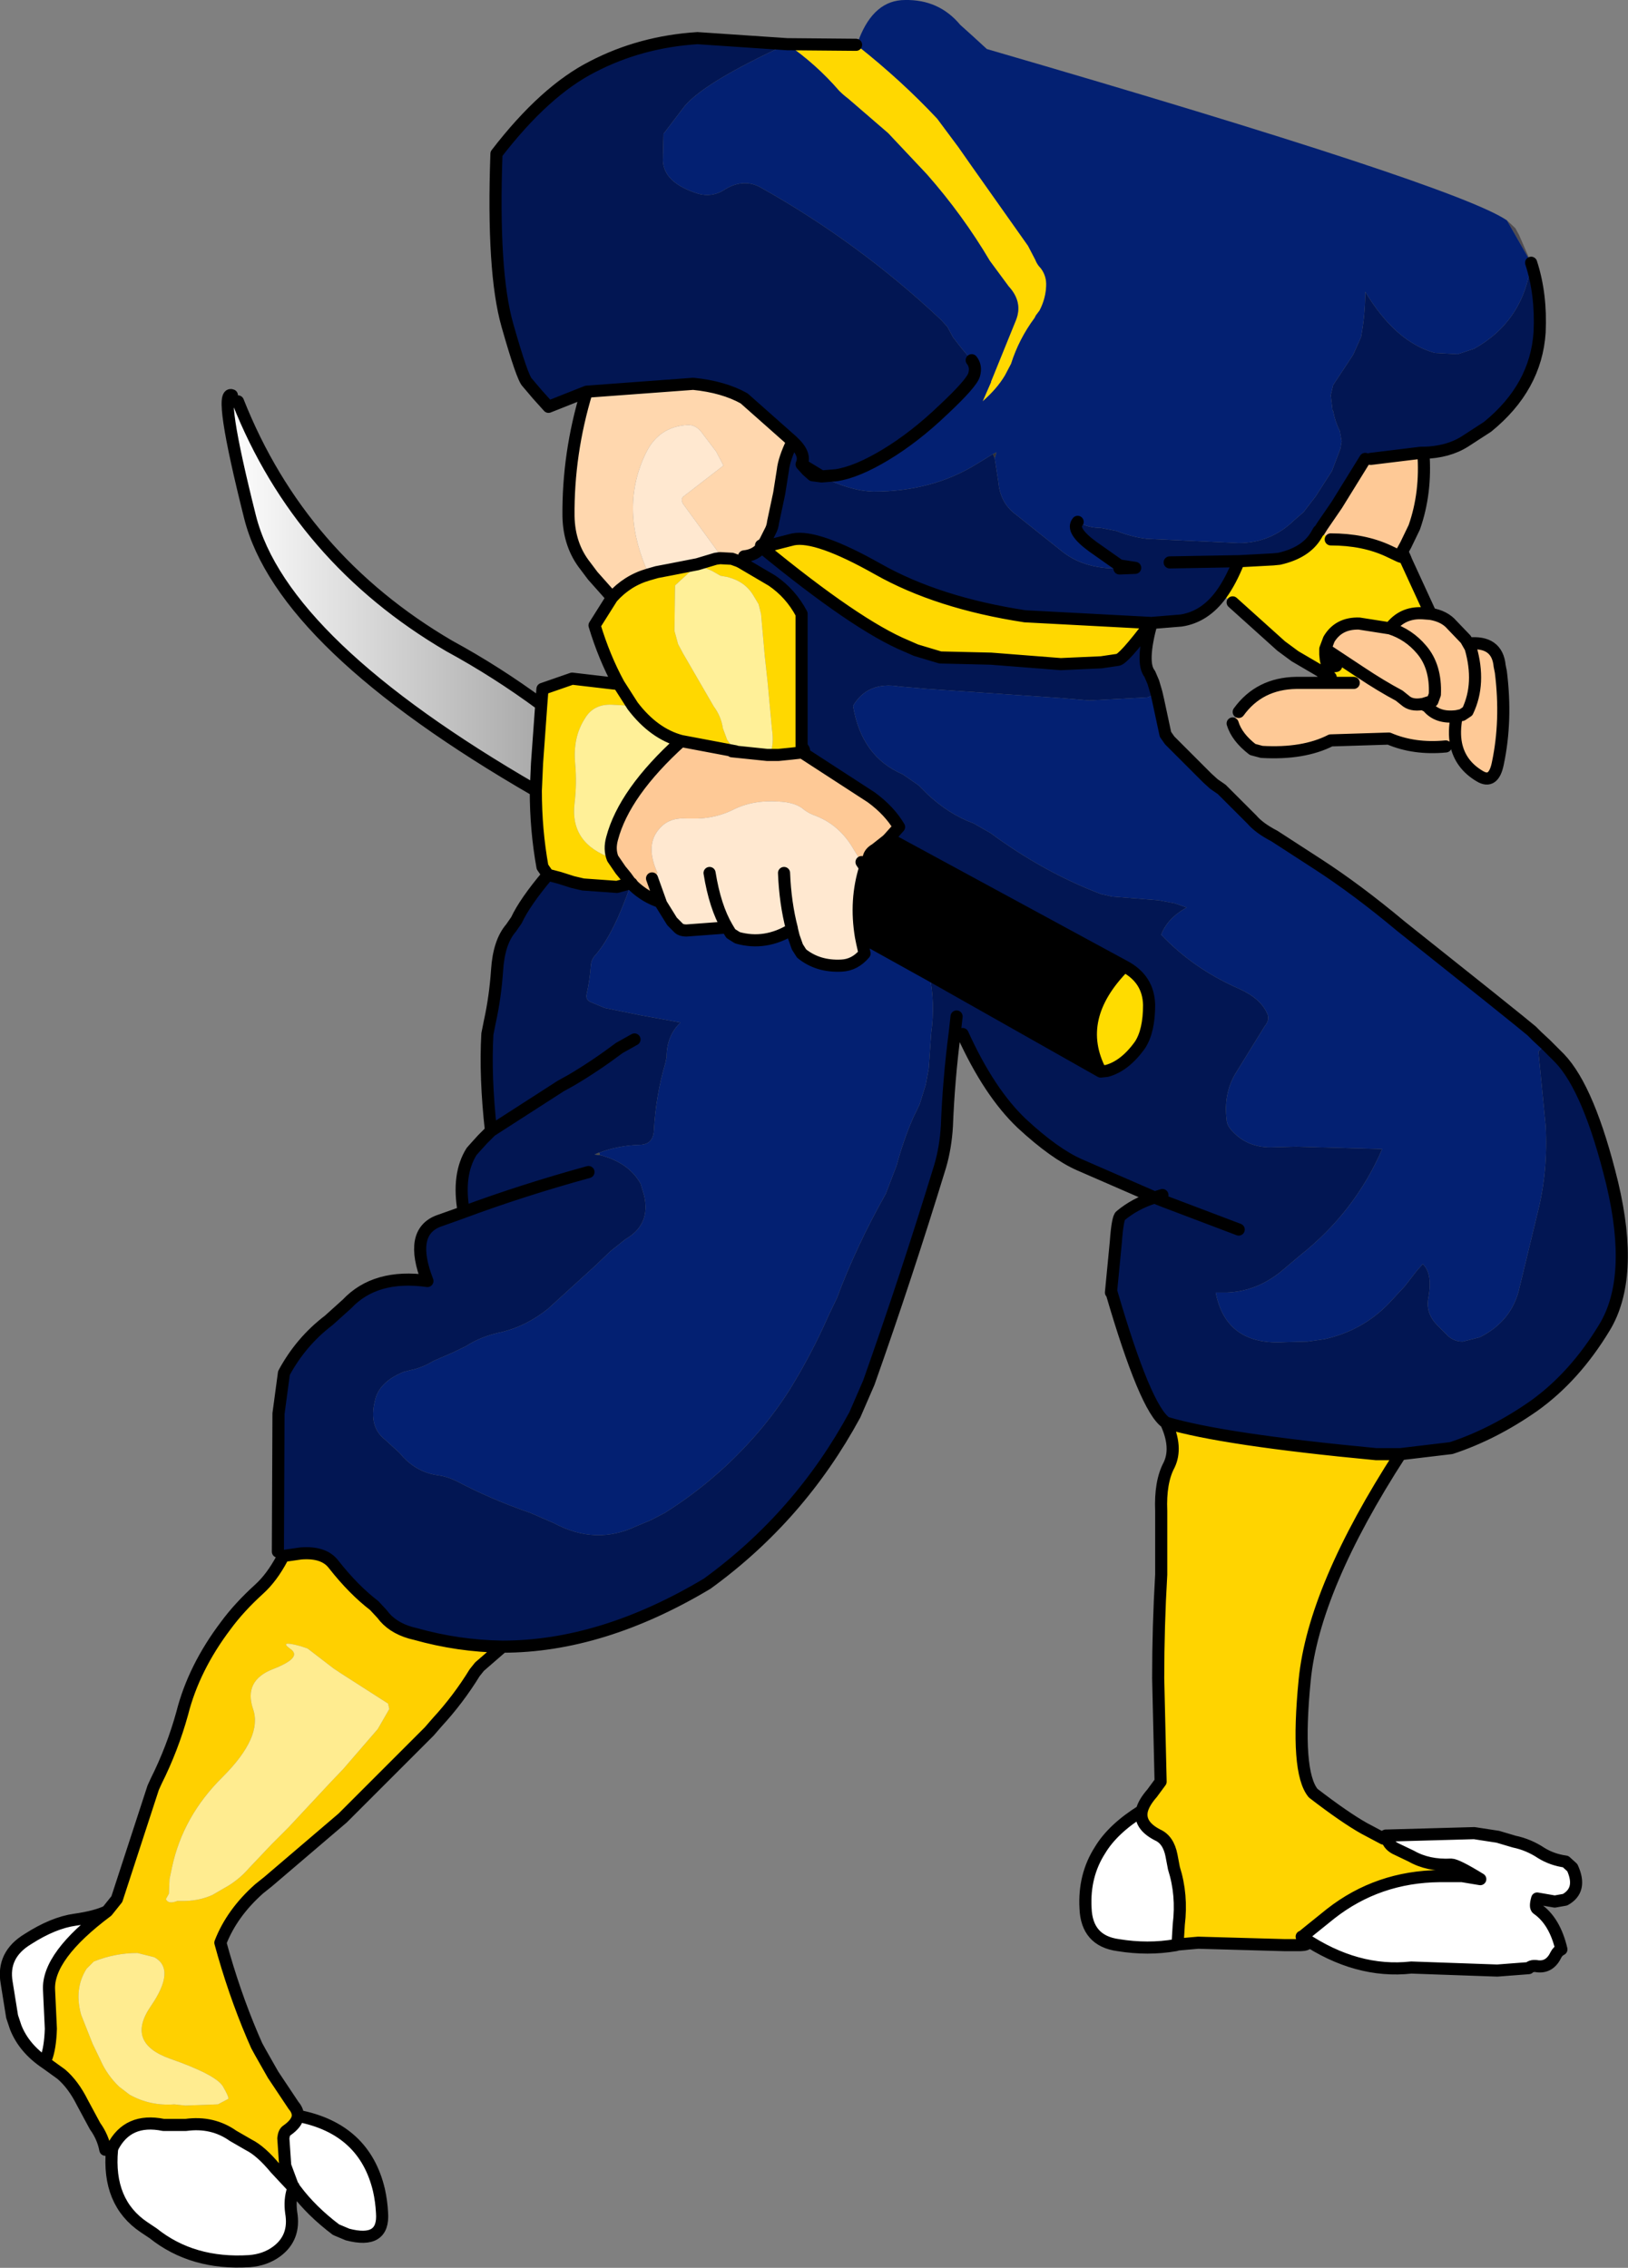 <?xml version="1.0" encoding="UTF-8" standalone="no"?>
<svg xmlns:xlink="http://www.w3.org/1999/xlink" height="187.3px" width="134.45px" xmlns="http://www.w3.org/2000/svg">
  <rect width="100%" height="100%" fill="#808080" stroke="none"/>
  <g transform="matrix(1.0, 0.0, 0.0, 1.0, 67.25, 78.85)">
    <path d="M14.75 -41.35 L15.05 -41.5 15.05 -41.55 15.05 -41.5 14.9 -41.0 14.75 -41.35 M-15.15 -5.8 L-15.2 -5.9 -15.15 -5.9 -15.1 -5.9 -15.15 -5.8 M0.6 -39.5 L-0.15 -39.6 -0.6 -40.0 -1.05 -40.5 0.6 -39.5" fill="#333333" fill-rule="evenodd" stroke="none"/>
    <path d="M59.2 -57.15 L57.2 -60.65 57.9 -60.0 58.2 -59.45 59.2 -57.15" fill="#504c50" fill-rule="evenodd" stroke="none"/>
    <path d="M18.3 -52.8 L18.2 -52.6 18.3 -52.8 M25.2 -31.9 L25.2 -32.15 26.5 -31.95 25.25 -31.9 25.2 -31.9 M-17.7 16.55 L-17.8 16.55 -18.15 16.5 -17.8 16.35 -17.75 16.35 -17.7 16.55 M3.85 -1.5 L4.1 -1.35 3.95 -1.0 3.85 -1.5 M-14.95 -5.7 L-15.15 -5.8 -15.1 -5.9 -14.95 -5.7" fill="#484848" fill-rule="evenodd" stroke="none"/>
    <path d="M3.45 -75.15 L3.6 -75.05 Q7.2 -72.2 10.15 -69.05 L11.9 -66.7 12.95 -65.2 17.65 -58.55 18.25 -57.4 Q18.4 -57.0 18.7 -56.7 19.2 -56.05 19.15 -55.2 19.1 -54.15 18.6 -53.2 L18.3 -52.8 18.2 -52.6 Q16.9 -50.85 16.25 -48.8 L15.75 -47.85 Q15.1 -46.75 13.9 -45.7 L14.6 -47.3 14.6 -47.35 16.65 -52.4 Q17.25 -53.9 16.05 -55.2 L14.5 -57.3 Q12.25 -61.1 9.3 -64.45 L6.1 -67.85 2.8 -70.7 Q2.4 -71.0 2.05 -71.35 0.15 -73.55 -2.25 -75.2 L3.45 -75.15 M-22.0 -6.6 L-22.45 -7.25 Q-23.0 -10.3 -23.0 -13.55 L-22.9 -15.8 -22.55 -20.65 -22.45 -21.95 -20.0 -22.8 -16.15 -22.35 Q-17.35 -24.55 -18.15 -27.2 L-16.7 -29.5 Q-15.45 -30.9 -13.7 -31.4 L-13.0 -31.6 -11.95 -31.8 -9.65 -32.25 -8.15 -32.7 -7.8 -32.75 -7.75 -32.75 -6.8 -32.7 -6.25 -32.5 -6.05 -32.4 -3.5 -30.9 Q-1.95 -29.85 -1.05 -28.15 L-1.05 -27.2 -1.05 -17.7 -1.05 -17.2 -1.05 -16.7 -1.95 -16.6 -2.95 -16.5 -3.7 -16.5 Q-3.3 -17.3 -3.5 -18.65 L-3.85 -22.45 -4.1 -24.75 -4.4 -28.15 -4.6 -28.95 -5.05 -29.7 Q-5.75 -30.85 -7.2 -31.2 L-7.75 -31.3 -8.45 -31.7 -9.65 -32.2 -11.5 -30.5 -11.55 -26.75 -11.25 -25.65 -10.85 -24.9 -8.3 -20.5 Q-7.7 -19.7 -7.55 -18.7 L-7.2 -17.75 -6.5 -16.8 -11.0 -17.65 Q-13.25 -18.25 -15.0 -20.55 L-16.75 -20.65 Q-18.25 -20.7 -18.95 -19.5 -19.95 -17.95 -19.75 -15.8 -19.6 -14.15 -19.8 -12.5 -20.2 -9.15 -16.65 -7.95 L-16.0 -7.0 -15.55 -6.45 -15.15 -5.9 -15.2 -5.9 -16.3 -5.6 -19.1 -5.8 -19.95 -6.0 -21.05 -6.35 -22.0 -6.6 M27.8 -27.4 Q25.5 -24.35 25.05 -24.35 L23.7 -24.15 20.35 -24.0 14.6 -24.45 10.4 -24.55 8.4 -25.15 7.6 -25.5 Q3.5 -27.2 -4.35 -33.65 L-4.3 -33.65 -1.75 -34.3 Q0.2 -34.7 5.25 -31.85 10.2 -29.05 17.4 -27.95 L27.8 -27.4 M-4.3 -33.65 L-4.35 -33.65 -4.3 -33.65 M-4.15 -34.0 L-4.25 -33.75 -4.3 -33.75 -4.15 -34.0 M-16.15 -22.35 L-15.0 -20.55 -16.15 -22.35" fill="#ffd800" fill-rule="evenodd" stroke="none"/>
    <path d="M48.8 -32.75 L48.9 -32.5 50.9 -28.15 50.25 -28.2 Q48.55 -28.3 47.55 -26.95 L45.0 -27.35 Q43.3 -27.4 42.5 -26.05 L42.2 -25.25 45.15 -23.3 44.55 -22.45 42.65 -22.45 42.65 -22.9 42.15 -23.15 41.75 -23.45 39.7 -24.65 38.55 -25.5 34.55 -29.1 33.6 -29.75 Q34.4 -30.85 35.05 -32.5 L35.1 -32.5 37.9 -32.65 38.4 -32.7 Q40.6 -33.2 41.45 -34.65 L41.65 -35.0 41.7 -35.0 42.65 -34.3 Q45.35 -34.3 47.4 -33.35 L48.35 -32.9 48.8 -32.75 M25.6 0.95 Q27.6 2.0 27.65 4.15 27.65 6.3 26.9 7.45 25.65 9.2 24.15 9.6 L23.65 9.65 Q21.35 5.25 25.6 0.95 M43.1 -23.85 L42.5 -23.75 Q42.25 -24.0 42.2 -24.8 L42.2 -25.25 42.2 -24.8 Q42.25 -24.0 42.5 -23.75 L43.1 -23.85" fill="#ffdc00" fill-rule="evenodd" stroke="none"/>
    <path d="M50.3 -41.45 Q50.55 -38.15 49.55 -35.3 L48.85 -33.85 48.55 -33.3 48.35 -32.9 47.4 -33.35 Q45.35 -34.3 42.65 -34.3 L41.7 -35.0 41.95 -35.4 43.15 -37.15 45.5 -40.95 45.95 -40.95 50.05 -41.45 50.25 -41.45 50.3 -41.45 M50.9 -28.15 Q52.05 -27.95 52.65 -27.25 L53.8 -26.05 54.0 -25.7 Q56.4 -25.95 56.6 -23.85 L56.7 -23.35 Q57.2 -19.35 56.45 -15.8 56.1 -14.05 54.95 -14.75 53.35 -15.7 53.0 -17.4 L52.15 -17.2 Q49.55 -16.95 47.45 -17.85 L42.65 -17.7 Q40.4 -16.55 36.95 -16.75 L36.2 -16.95 Q34.9 -17.95 34.55 -19.1 L35.05 -20.05 Q36.75 -22.4 39.8 -22.45 L42.65 -22.45 44.55 -22.45 45.15 -23.3 42.2 -25.25 42.5 -26.05 Q43.3 -27.4 45.0 -27.35 L47.55 -26.95 Q49.1 -26.45 50.15 -25.2 51.35 -23.8 51.25 -21.5 L51.05 -20.95 50.25 -20.7 50.2 -20.7 Q49.3 -20.55 48.8 -21.0 L48.3 -21.4 Q46.8 -22.2 45.15 -23.3 46.8 -22.2 48.3 -21.4 L48.8 -21.0 Q49.3 -20.55 50.2 -20.7 L50.25 -20.7 51.05 -20.95 51.25 -21.5 Q51.35 -23.8 50.15 -25.2 49.1 -26.45 47.55 -26.95 48.55 -28.3 50.25 -28.2 L50.9 -28.15 M-1.0 -16.7 L4.7 -13.0 Q6.2 -11.9 7.0 -10.55 L6.15 -9.6 6.0 -9.45 5.05 -8.7 Q4.6 -8.45 4.5 -8.05 L3.9 -7.65 3.25 -8.7 Q2.05 -10.8 -0.1 -11.55 -0.6 -11.75 -1.0 -12.1 -1.7 -12.6 -2.95 -12.65 -5.1 -12.8 -6.75 -11.95 -8.1 -11.3 -9.6 -11.25 L-10.55 -11.25 Q-12.0 -11.35 -12.8 -10.4 -14.0 -9.05 -12.95 -6.75 L-13.4 -6.3 -12.7 -4.35 Q-13.95 -4.75 -14.95 -5.7 L-15.1 -5.9 -15.15 -5.9 -15.55 -6.45 -16.0 -7.0 -16.65 -7.95 Q-16.95 -8.7 -16.7 -9.6 -15.7 -13.4 -11.0 -17.65 L-6.5 -16.8 -6.8 -16.8 -3.9 -16.5 -3.7 -16.5 -2.95 -16.5 -1.95 -16.6 -1.05 -16.7 -1.0 -16.7 M50.25 -20.7 L50.65 -20.5 Q51.45 -19.5 53.05 -19.7 L53.5 -19.8 53.95 -20.1 Q55.05 -22.4 54.2 -25.35 L54.0 -25.7 54.2 -25.35 Q55.05 -22.4 53.95 -20.1 L53.5 -19.8 53.05 -19.7 Q52.8 -18.4 53.0 -17.4 52.8 -18.4 53.05 -19.7 51.45 -19.5 50.65 -20.5 L50.25 -20.7" fill="#fec996" fill-rule="evenodd" stroke="none"/>
    <path d="M48.4 41.25 Q41.25 52.3 40.5 59.9 39.75 67.5 41.2 69.25 43.8 71.25 45.4 72.15 L47.0 73.0 47.15 72.8 47.1 72.8 47.2 72.75 47.2 72.8 47.3 73.0 Q47.45 73.6 48.15 73.9 L49.3 74.45 Q50.7 75.25 52.6 75.15 53.05 75.15 55.0 76.35 L53.5 76.1 52.6 76.1 51.65 76.1 Q46.55 76.15 42.65 79.2 L40.85 80.65 40.3 81.1 40.25 81.1 40.3 81.15 40.35 81.15 40.4 81.2 Q41.3 81.85 39.8 81.8 L38.85 81.8 31.7 81.6 30.0 81.75 30.1 80.1 Q30.4 77.65 29.7 75.45 L29.5 74.4 Q29.25 73.1 28.35 72.7 26.8 71.9 27.05 70.7 27.2 70.05 27.9 69.25 L28.6 68.3 28.4 59.75 Q28.4 55.45 28.65 51.2 L28.65 45.95 Q28.55 43.55 29.3 42.15 30.0 40.7 29.05 38.65 33.7 40.05 46.4 41.25 L48.4 41.25" fill="#ffd400" fill-rule="evenodd" stroke="none"/>
    <path d="M47.2 72.75 L47.3 72.75 54.5 72.55 56.45 72.85 57.8 73.25 Q59.0 73.5 60.05 74.2 60.95 74.75 62.05 74.9 L62.6 75.4 Q63.45 77.25 62.0 78.05 L61.15 78.2 59.7 77.95 Q59.5 78.65 59.7 78.8 61.15 79.8 61.7 82.15 61.4 82.3 61.25 82.6 60.75 83.65 59.75 83.55 59.25 83.45 59.0 83.7 L56.4 83.9 49.3 83.65 Q44.8 84.15 40.4 81.2 L40.35 81.15 40.3 81.1 40.85 80.65 42.65 79.2 Q46.55 76.15 51.65 76.1 L52.6 76.1 53.5 76.1 55.0 76.35 Q53.05 75.15 52.6 75.15 50.7 75.25 49.3 74.45 L48.15 73.9 Q47.45 73.6 47.3 73.0 L47.2 72.8 47.2 72.75 M30.0 81.75 L29.85 81.8 Q27.55 82.2 25.1 81.8 22.5 81.45 22.4 78.75 22.25 76.05 23.6 73.95 24.65 72.2 27.05 70.7 26.8 71.9 28.35 72.7 29.25 73.1 29.5 74.4 L29.7 75.45 Q30.4 77.65 30.1 80.1 L30.0 81.75 M-42.65 95.9 Q-37.15 96.95 -35.95 102.05 -35.75 102.95 -35.7 103.9 -35.5 106.5 -38.55 105.7 L-39.5 105.3 Q-41.55 103.75 -42.85 102.0 L-43.0 101.8 -43.0 101.75 -43.05 101.75 -43.7 100.0 -43.7 99.95 -43.85 97.75 Q-43.8 97.25 -43.55 97.1 -42.7 96.5 -42.65 95.9 M-43.05 101.85 L-43.05 101.95 Q-43.35 102.85 -43.2 103.9 -42.85 105.95 -44.4 107.1 -45.35 107.8 -46.65 107.9 -51.35 108.2 -54.6 105.6 L-55.35 105.1 Q-58.4 103.05 -58.0 98.7 L-57.95 98.5 Q-56.7 96.05 -53.75 96.65 L-51.9 96.65 Q-49.7 96.35 -48.0 97.55 L-46.7 98.3 Q-45.7 98.8 -44.5 100.25 L-43.1 101.75 -43.05 101.85 M-63.45 91.55 Q-65.25 90.35 -65.95 88.6 L-66.25 87.7 -66.7 84.9 Q-67.1 82.6 -64.95 81.3 -62.85 79.95 -61.05 79.7 -59.3 79.45 -58.4 79.0 -63.35 82.7 -63.2 85.5 L-63.05 88.7 Q-63.1 90.3 -63.45 91.2 L-63.45 91.55" fill="#ffffff" fill-rule="evenodd" stroke="none"/>
    <path d="M-16.7 -29.5 L-18.3 -31.3 -18.9 -32.1 Q-20.25 -33.8 -20.3 -36.2 -20.35 -41.4 -18.8 -46.5 L-10.0 -47.15 Q-7.5 -46.9 -5.8 -45.95 L-1.85 -42.45 -1.8 -42.4 Q-2.5 -40.95 -2.6 -40.0 L-2.9 -38.1 -3.4 -35.75 Q-3.45 -35.3 -3.65 -34.95 L-4.05 -34.15 -4.15 -34.0 -4.3 -33.75 -4.4 -33.8 -4.35 -33.65 Q-4.85 -33.0 -5.8 -32.9 L-6.05 -32.4 -6.25 -32.5 -6.8 -32.7 -7.75 -32.75 -7.9 -33.2 -9.1 -34.85 -10.85 -37.25 Q-11.05 -37.65 -10.8 -37.85 L-7.5 -40.4 -8.1 -41.55 -9.35 -43.2 Q-9.85 -43.8 -10.5 -43.75 -12.85 -43.6 -13.9 -41.45 -16.05 -37.05 -13.9 -31.95 L-13.7 -31.4 Q-15.45 -30.9 -16.7 -29.5" fill="#ffd7ae" fill-rule="evenodd" stroke="none"/>
    <path d="M4.2 -7.2 Q3.35 -4.5 3.85 -1.5 L3.95 -1.0 4.15 -0.1 Q3.35 0.85 2.25 0.9 0.3 1.0 -1.05 -0.1 L-1.4 -0.65 -1.7 -1.5 -1.85 -2.1 Q-4.05 -0.75 -6.35 -1.4 L-6.9 -1.75 -7.2 -2.25 -10.55 -2.0 Q-11.05 -2.0 -11.25 -2.25 L-11.75 -2.75 -12.65 -4.2 -12.7 -4.35 -13.4 -6.3 -12.95 -6.75 Q-14.0 -9.05 -12.8 -10.4 -12.0 -11.35 -10.55 -11.25 L-9.6 -11.25 Q-8.1 -11.3 -6.75 -11.95 -5.1 -12.8 -2.95 -12.65 -1.7 -12.6 -1.0 -12.1 -0.6 -11.75 -0.1 -11.55 2.05 -10.8 3.25 -8.7 L3.9 -7.65 4.2 -7.2 M-8.65 -6.75 Q-8.2 -3.95 -7.2 -2.25 -8.2 -3.95 -8.65 -6.75 M-13.7 -31.4 L-13.9 -31.95 Q-16.05 -37.05 -13.9 -41.45 -12.85 -43.6 -10.5 -43.75 -9.85 -43.8 -9.35 -43.2 L-8.1 -41.55 -7.5 -40.4 -10.8 -37.85 Q-11.05 -37.65 -10.85 -37.25 L-9.1 -34.85 -7.9 -33.2 -7.75 -32.75 -7.8 -32.75 -8.15 -32.7 -9.65 -32.25 -11.95 -31.8 -13.0 -31.6 -13.7 -31.4 M-2.5 -6.75 Q-2.4 -4.25 -1.85 -2.15 L-1.85 -2.1 -1.85 -2.15 Q-2.4 -4.25 -2.5 -6.75" fill="#ffe8d0" fill-rule="evenodd" stroke="none"/>
    <path d="M-6.5 -16.8 L-7.2 -17.75 -7.55 -18.7 Q-7.7 -19.7 -8.3 -20.5 L-10.85 -24.9 -11.25 -25.65 -11.55 -26.75 -11.5 -30.5 -9.65 -32.2 -8.45 -31.7 -7.75 -31.3 -7.2 -31.2 Q-5.75 -30.85 -5.05 -29.7 L-4.6 -28.95 -4.4 -28.15 -4.1 -24.75 -3.85 -22.45 -3.5 -18.65 Q-3.3 -17.3 -3.7 -16.5 L-3.9 -16.5 -6.8 -16.8 -6.5 -16.8 M-16.65 -7.95 Q-20.2 -9.15 -19.8 -12.5 -19.6 -14.15 -19.75 -15.8 -19.95 -17.95 -18.95 -19.5 -18.25 -20.7 -16.75 -20.65 L-15.0 -20.55 Q-13.25 -18.25 -11.0 -17.65 -15.7 -13.4 -16.7 -9.6 -16.95 -8.7 -16.65 -7.95" fill="#fff098" fill-rule="evenodd" stroke="none"/>
    <path d="M-1.05 -17.2 Q-0.65 -16.75 -1.0 -16.7 L-1.05 -16.7 -1.05 -17.2 M-15.1 -5.9 L-15.15 -5.9 -15.1 -5.9" fill="#383438" fill-rule="evenodd" stroke="none"/>
    <path d="M-25.75 57.15 L-27.65 58.8 -28.05 59.3 Q-29.4 61.5 -31.15 63.4 L-31.8 64.15 -38.95 71.3 -45.1 76.55 -45.85 77.15 Q-48.1 79.15 -49.05 81.6 -47.95 85.65 -46.4 89.3 L-46.05 90.1 -45.75 90.65 -44.7 92.5 -43.0 95.05 Q-42.65 95.45 -42.65 95.9 -42.7 96.5 -43.55 97.1 -43.8 97.25 -43.85 97.75 L-43.7 99.95 -43.7 100.0 -44.5 100.25 Q-45.7 98.8 -46.7 98.3 L-48.0 97.55 Q-49.7 96.35 -51.9 96.65 L-53.75 96.65 Q-56.7 96.05 -57.95 98.5 L-58.0 98.7 -58.55 98.7 Q-58.75 97.65 -59.4 96.75 L-60.45 94.8 Q-61.2 93.3 -62.2 92.45 L-63.45 91.55 -63.45 91.2 Q-63.1 90.3 -63.05 88.7 L-63.2 85.5 Q-63.35 82.7 -58.4 79.0 L-57.6 78.0 -54.6 68.8 -54.35 68.25 Q-53.0 65.55 -52.2 62.65 -51.25 58.9 -48.6 55.4 -47.5 53.9 -45.85 52.4 -44.8 51.45 -43.95 49.85 L-43.8 49.65 -42.4 49.45 Q-40.5 49.3 -39.7 50.35 -38.05 52.45 -36.35 53.75 L-35.7 54.45 Q-34.9 55.55 -33.35 56.0 L-32.95 56.1 Q-29.4 57.1 -25.75 57.15 M-43.25 57.35 Q-42.25 58.05 -44.7 59.0 -47.15 59.95 -46.35 62.3 -45.55 64.6 -48.85 67.9 -52.15 71.15 -53.05 75.4 L-53.25 76.35 -53.3 77.55 -53.55 78.0 Q-53.35 78.45 -52.6 78.15 L-52.35 78.15 Q-50.9 78.2 -49.7 77.65 L-48.75 77.1 Q-47.55 76.45 -46.65 75.4 L-44.8 73.45 -43.4 72.05 -39.95 68.35 -38.9 67.25 -36.05 63.95 -35.1 62.3 -35.2 61.85 -39.1 59.35 -39.7 58.95 -41.85 57.3 -42.45 57.1 Q-44.3 56.6 -43.25 57.35 M-55.9 82.45 Q-57.75 82.45 -59.5 83.15 L-60.1 83.75 Q-61.15 85.4 -60.55 87.55 L-59.6 89.95 -58.95 91.3 Q-58.4 92.55 -57.4 93.5 L-56.55 94.15 Q-54.85 95.1 -52.85 94.95 L-51.95 95.05 -49.25 94.95 -48.4 94.5 Q-48.3 94.4 -48.85 93.45 -49.45 92.5 -53.15 91.2 -56.9 89.9 -54.8 86.85 -52.7 83.8 -54.5 82.8 L-55.9 82.45" fill="#ffd000" fill-rule="evenodd" stroke="none"/>
    <path d="M-43.25 57.35 Q-44.3 56.6 -42.45 57.1 L-41.85 57.3 -39.7 58.95 -39.1 59.35 -35.2 61.85 -35.1 62.3 -36.05 63.95 -38.9 67.25 -39.95 68.35 -43.4 72.05 -44.8 73.45 -46.65 75.4 Q-47.55 76.45 -48.75 77.1 L-49.7 77.65 Q-50.9 78.2 -52.35 78.15 L-52.6 78.15 Q-53.35 78.45 -53.55 78.0 L-53.3 77.55 -53.25 76.35 -53.05 75.4 Q-52.15 71.15 -48.85 67.9 -45.55 64.6 -46.35 62.3 -47.15 59.95 -44.7 59.0 -42.25 58.05 -43.25 57.35 M-55.9 82.45 L-54.5 82.8 Q-52.7 83.8 -54.8 86.85 -56.9 89.9 -53.15 91.2 -49.45 92.5 -48.85 93.45 -48.3 94.4 -48.4 94.5 L-49.25 94.95 -51.95 95.05 -52.85 94.95 Q-54.85 95.1 -56.55 94.15 L-57.4 93.5 Q-58.4 92.55 -58.95 91.3 L-59.6 89.95 -60.55 87.55 Q-61.15 85.4 -60.1 83.75 L-59.5 83.15 Q-57.75 82.45 -55.9 82.45" fill="#ffec90" fill-rule="evenodd" stroke="none"/>
    <path d="M59.2 -57.15 Q58.6 -52.35 54.5 -50.05 L53.15 -49.6 51.25 -49.7 Q48.0 -50.6 45.5 -54.75 45.5 -52.85 45.15 -51.0 L44.5 -49.55 42.85 -47.05 42.65 -46.2 42.8 -44.95 42.85 -44.9 Q43.0 -44.05 43.4 -43.25 L43.55 -42.4 43.45 -41.8 42.75 -39.95 41.4 -37.85 40.4 -36.55 39.65 -35.9 Q37.7 -34.0 35.05 -34.0 L27.45 -34.35 Q26.2 -34.5 24.95 -35.0 L23.65 -35.25 Q22.6 -35.25 21.75 -35.75 21.15 -35.05 23.0 -33.7 L25.2 -32.15 25.2 -31.9 25.15 -31.9 Q22.2 -31.85 20.35 -33.4 L16.65 -36.35 Q15.35 -37.3 15.2 -39.05 L14.9 -41.0 15.05 -41.5 15.05 -41.55 15.05 -41.5 14.75 -41.35 13.45 -40.55 Q9.75 -38.25 4.9 -38.25 2.95 -38.3 0.6 -39.5 L1.8 -39.6 Q3.5 -39.85 5.9 -41.3 8.3 -42.75 10.65 -45.0 13.0 -47.2 13.2 -47.9 13.4 -48.6 13.0 -49.1 L12.15 -50.1 11.45 -51.0 11.05 -51.75 11.0 -51.85 10.45 -52.45 Q3.7 -58.8 -4.4 -63.35 -5.9 -64.2 -7.55 -63.1 -8.5 -62.55 -9.6 -62.85 -12.45 -63.75 -12.5 -65.6 L-12.45 -67.8 -10.7 -70.1 Q-9.0 -72.1 -2.25 -75.2 0.15 -73.55 2.05 -71.35 2.4 -71.0 2.8 -70.7 L6.1 -67.85 9.3 -64.45 Q12.25 -61.1 14.5 -57.3 L16.05 -55.2 Q17.25 -53.9 16.65 -52.4 L14.6 -47.35 14.6 -47.3 13.9 -45.7 Q15.1 -46.75 15.75 -47.85 L16.25 -48.8 Q16.9 -50.85 18.2 -52.6 L18.3 -52.8 18.6 -53.2 Q19.1 -54.15 19.15 -55.2 19.2 -56.05 18.7 -56.7 18.4 -57.0 18.25 -57.4 L17.65 -58.55 12.95 -65.2 11.9 -66.7 10.15 -69.05 Q7.2 -72.2 3.6 -75.05 L3.45 -75.15 3.7 -75.65 Q4.95 -78.85 7.5 -78.85 10.3 -78.9 12.05 -76.8 L13.05 -75.9 14.25 -74.8 Q52.95 -63.55 57.2 -60.65 L59.2 -57.15 M28.25 -21.65 L28.4 -21.0 29.0 -18.2 29.35 -17.7 32.45 -14.6 33.0 -14.1 33.65 -13.65 33.75 -13.55 36.15 -11.15 Q36.75 -10.45 38.0 -9.8 L41.55 -7.5 Q44.8 -5.4 48.45 -2.35 L55.6 3.35 58.15 5.4 59.25 6.3 59.7 6.75 60.4 7.4 59.8 8.0 60.4 14.15 Q60.6 17.85 59.75 21.25 L58.25 27.45 Q57.65 30.25 54.95 31.6 L53.55 31.95 Q52.85 31.95 52.35 31.5 L51.4 30.55 Q50.5 29.6 50.7 28.4 51.1 26.35 50.25 25.55 L49.8 26.05 48.75 27.4 47.4 28.85 Q45.25 31.05 42.15 31.75 L40.75 31.95 38.85 32.0 Q34.0 32.3 33.15 27.9 L34.1 27.9 Q36.5 27.8 38.5 26.2 L40.1 24.85 Q44.65 21.25 46.9 16.05 L39.8 15.85 37.95 15.9 Q35.85 16.0 34.55 14.6 34.05 14.1 34.05 13.6 33.8 11.6 34.7 9.95 L37.2 5.9 Q37.65 5.35 37.4 4.85 36.85 3.6 35.05 2.8 31.3 1.15 28.65 -1.65 29.15 -3.0 30.75 -3.9 L29.75 -4.25 28.4 -4.5 24.6 -4.8 23.7 -5.0 Q18.95 -6.8 14.55 -10.05 L13.15 -10.85 Q11.1 -11.6 9.3 -13.3 L8.6 -14.0 7.3 -14.9 Q3.9 -16.35 3.2 -20.55 4.4 -22.6 7.05 -22.15 L9.4 -21.95 20.35 -21.2 22.7 -21.0 27.45 -21.25 Q27.65 -21.25 28.25 -21.65 M9.5 1.65 Q10.0 4.0 9.65 6.5 L9.45 9.4 9.2 10.75 8.7 12.35 8.15 13.5 Q7.35 15.35 6.8 17.4 L5.9 19.75 Q3.5 24.0 1.85 28.4 L1.2 29.75 Q-0.2 32.95 -2.05 35.95 -3.55 38.3 -5.35 40.25 -8.45 43.65 -12.35 46.1 L-13.5 46.7 -14.7 47.2 Q-18.05 48.8 -21.5 46.95 L-23.45 46.1 Q-26.65 45.0 -29.5 43.5 -30.3 43.1 -31.05 43.0 -32.95 42.75 -34.25 41.15 L-35.45 40.05 Q-36.8 39.0 -36.3 36.9 -36.0 35.3 -33.9 34.45 L-33.3 34.3 Q-32.35 34.1 -31.45 33.55 L-29.95 32.9 -28.8 32.35 Q-27.5 31.5 -25.75 31.15 -23.75 30.65 -22.0 29.25 L-18.05 25.65 -16.85 24.5 -15.6 23.5 Q-13.5 22.3 -14.05 19.9 L-14.35 18.9 Q-15.35 17.15 -17.7 16.55 L-17.75 16.35 Q-16.2 15.75 -14.35 15.7 -13.35 15.65 -13.25 14.6 -13.1 11.65 -12.3 8.95 L-12.2 8.45 Q-12.2 6.7 -11.05 5.6 L-14.35 5.0 -17.3 4.4 -18.5 3.9 Q-18.9 3.7 -18.8 3.25 -18.55 2.15 -18.45 0.85 -18.4 0.35 -18.05 0.0 -16.55 -1.75 -15.15 -5.8 L-14.95 -5.7 Q-13.95 -4.75 -12.7 -4.35 L-12.65 -4.2 -11.75 -2.75 -11.25 -2.25 Q-11.05 -2.0 -10.55 -2.0 L-7.2 -2.25 -6.9 -1.75 -6.35 -1.4 Q-4.05 -0.75 -1.85 -2.1 L-1.7 -1.5 -1.4 -0.65 -1.05 -0.1 Q0.3 1.0 2.25 0.9 3.35 0.85 4.15 -0.1 L3.95 -1.0 4.1 -1.35 9.5 1.65" fill="#032072" fill-rule="evenodd" stroke="none"/>
    <path d="M21.75 -35.75 Q22.6 -35.25 23.65 -35.25 L24.95 -35.0 Q26.2 -34.5 27.45 -34.35 L35.05 -34.0 Q37.7 -34.0 39.65 -35.9 L40.4 -36.55 41.4 -37.85 42.75 -39.95 43.45 -41.8 43.55 -42.4 43.4 -43.25 Q43.0 -44.05 42.85 -44.9 L42.8 -44.95 42.65 -46.2 42.85 -47.05 44.5 -49.55 45.15 -51.0 Q45.5 -52.85 45.5 -54.75 48.0 -50.6 51.25 -49.7 L53.15 -49.6 54.5 -50.05 Q58.6 -52.35 59.2 -57.15 60.05 -54.55 59.9 -51.4 59.6 -46.85 55.6 -43.6 L53.75 -42.4 Q52.35 -41.5 50.3 -41.45 L50.25 -41.45 50.05 -41.45 45.95 -40.95 45.5 -40.95 43.15 -37.15 41.95 -35.4 41.7 -35.0 41.65 -35.0 41.45 -34.65 Q40.6 -33.2 38.4 -32.7 L37.9 -32.65 35.1 -32.5 35.05 -32.5 Q34.4 -30.85 33.6 -29.75 32.25 -27.9 30.3 -27.6 L27.85 -27.4 Q26.95 -24.1 27.7 -23.2 L28.0 -22.5 28.25 -21.65 Q27.65 -21.25 27.45 -21.25 L22.7 -21.0 20.35 -21.2 9.4 -21.95 7.05 -22.15 Q4.4 -22.6 3.2 -20.55 3.9 -16.35 7.3 -14.9 L8.6 -14.0 9.3 -13.3 Q11.1 -11.6 13.15 -10.85 L14.55 -10.05 Q18.95 -6.8 23.7 -5.0 L24.6 -4.8 28.4 -4.5 29.75 -4.25 30.75 -3.9 Q29.15 -3.0 28.65 -1.65 31.3 1.15 35.05 2.8 36.85 3.6 37.4 4.85 37.65 5.35 37.2 5.9 L34.7 9.95 Q33.8 11.6 34.05 13.6 34.05 14.1 34.55 14.6 35.85 16.0 37.95 15.9 L39.8 15.85 46.9 16.05 Q44.65 21.25 40.1 24.85 L38.5 26.2 Q36.5 27.8 34.1 27.9 L33.15 27.9 Q34.0 32.3 38.85 32.0 L40.75 31.95 42.15 31.75 Q45.25 31.05 47.4 28.85 L48.75 27.4 49.8 26.05 50.25 25.55 Q51.1 26.35 50.7 28.4 50.5 29.6 51.4 30.55 L52.35 31.5 Q52.85 31.95 53.55 31.95 L54.95 31.6 Q57.65 30.25 58.25 27.45 L59.75 21.25 Q60.6 17.85 60.4 14.15 L59.8 8.0 60.4 7.4 61.55 8.55 Q64.0 11.1 65.9 18.9 67.75 26.7 65.25 30.8 62.8 34.85 59.45 37.25 56.1 39.6 52.6 40.75 L48.4 41.25 46.4 41.25 Q33.7 40.05 29.05 38.65 27.35 37.5 24.55 27.9 L24.5 27.9 24.9 23.75 Q25.05 21.7 25.3 21.55 26.5 20.55 28.1 20.05 L21.9 17.35 Q19.85 16.45 17.15 13.95 14.45 11.4 12.25 6.55 L11.6 6.45 Q11.1 10.3 10.95 14.15 10.85 15.9 10.4 17.45 7.6 26.6 4.5 35.35 L3.35 38.0 Q-1.2 46.4 -8.85 51.95 -17.55 57.15 -25.75 57.15 -29.4 57.1 -32.95 56.1 L-33.35 56.0 Q-34.9 55.55 -35.7 54.45 L-36.35 53.75 Q-38.05 52.45 -39.7 50.35 -40.5 49.3 -42.4 49.45 L-43.8 49.65 -44.3 49.3 -44.25 37.9 -43.8 34.55 Q-42.4 31.95 -40.1 30.2 L-38.6 28.85 Q-36.25 26.35 -31.95 26.95 -33.5 22.95 -31.05 22.0 L-29.5 21.45 -28.95 21.25 Q-29.5 18.15 -28.3 16.25 L-27.9 15.8 -27.4 15.25 -26.7 14.55 Q-27.2 10.1 -27.0 6.55 L-26.8 5.55 Q-26.35 3.5 -26.2 1.3 -26.05 -1.05 -25.05 -2.2 L-24.6 -2.85 Q-23.9 -4.35 -22.0 -6.6 L-21.05 -6.35 -19.95 -6.0 -19.1 -5.8 -16.3 -5.6 -15.2 -5.9 -15.15 -5.8 Q-16.55 -1.75 -18.05 0.0 -18.4 0.35 -18.45 0.85 -18.55 2.15 -18.8 3.25 -18.9 3.7 -18.5 3.9 L-17.3 4.4 -14.35 5.0 -11.05 5.6 Q-12.2 6.7 -12.2 8.45 L-12.3 8.95 Q-13.1 11.65 -13.25 14.6 -13.35 15.65 -14.35 15.7 -16.2 15.75 -17.75 16.35 L-17.8 16.35 -18.15 16.5 -17.8 16.55 -17.7 16.55 Q-15.35 17.15 -14.35 18.9 L-14.05 19.9 Q-13.5 22.3 -15.6 23.5 L-16.85 24.5 -18.05 25.65 -22.0 29.25 Q-23.75 30.65 -25.75 31.15 -27.5 31.5 -28.8 32.35 L-29.95 32.9 -31.45 33.55 Q-32.35 34.1 -33.3 34.3 L-33.9 34.45 Q-36.0 35.3 -36.3 36.9 -36.8 39.0 -35.45 40.05 L-34.25 41.15 Q-32.95 42.75 -31.05 43.0 -30.3 43.1 -29.5 43.5 -26.65 45.0 -23.45 46.1 L-21.5 46.95 Q-18.05 48.8 -14.7 47.2 L-13.5 46.7 -12.35 46.1 Q-8.45 43.65 -5.35 40.25 -3.55 38.3 -2.05 35.95 -0.2 32.95 1.2 29.75 L1.85 28.4 Q3.5 24.0 5.9 19.75 L6.8 17.4 Q7.35 15.35 8.15 13.5 L8.7 12.35 9.2 10.75 9.45 9.4 9.65 6.5 Q10.0 4.0 9.5 1.65 L23.65 9.65 24.15 9.6 Q25.65 9.2 26.9 7.45 27.65 6.3 27.65 4.15 27.6 2.0 25.6 0.95 L6.15 -9.6 7.0 -10.55 Q6.2 -11.9 4.7 -13.0 L-1.0 -16.7 Q-0.65 -16.75 -1.05 -17.2 L-1.05 -17.7 -1.05 -27.2 -1.05 -28.15 Q-1.95 -29.85 -3.5 -30.9 L-6.05 -32.4 -5.8 -32.9 Q-4.85 -33.0 -4.35 -33.65 3.5 -27.2 7.6 -25.5 L8.4 -25.15 10.4 -24.55 14.6 -24.45 20.35 -24.0 23.7 -24.15 25.05 -24.35 Q25.5 -24.35 27.8 -27.4 L27.85 -27.4 27.8 -27.4 17.4 -27.95 Q10.2 -29.05 5.25 -31.85 0.2 -34.7 -1.75 -34.3 L-4.3 -33.65 -4.35 -33.65 -4.3 -33.65 -4.3 -33.75 -4.25 -33.75 -4.15 -34.0 -4.05 -34.15 -3.65 -34.95 Q-3.45 -35.3 -3.4 -35.75 L-2.9 -38.1 -2.6 -40.0 Q-2.5 -40.95 -1.8 -42.4 L-1.85 -42.45 -5.8 -45.95 Q-7.5 -46.9 -10.0 -47.15 L-18.8 -46.5 -21.95 -45.25 -22.85 -46.25 -23.7 -47.25 Q-24.1 -47.6 -25.35 -52.0 -26.6 -56.4 -26.25 -66.15 -22.25 -71.35 -18.3 -73.35 -14.35 -75.4 -9.65 -75.7 L-2.25 -75.2 Q-9.0 -72.1 -10.7 -70.1 L-12.45 -67.8 -12.5 -65.6 Q-12.45 -63.75 -9.6 -62.85 -8.5 -62.55 -7.55 -63.1 -5.9 -64.2 -4.4 -63.35 3.7 -58.8 10.45 -52.45 L11.0 -51.85 11.05 -51.75 11.45 -51.0 12.15 -50.1 13.0 -49.1 Q13.4 -48.6 13.2 -47.9 13.0 -47.2 10.65 -45.0 8.3 -42.75 5.9 -41.3 3.5 -39.85 1.8 -39.6 L0.6 -39.5 Q2.95 -38.3 4.9 -38.25 9.75 -38.25 13.45 -40.55 L14.75 -41.35 14.9 -41.0 15.2 -39.05 Q15.35 -37.3 16.65 -36.35 L20.35 -33.4 Q22.2 -31.85 25.15 -31.9 L25.2 -31.9 25.25 -31.9 26.5 -31.95 25.2 -32.15 23.0 -33.7 Q21.15 -35.05 21.75 -35.75 M29.35 -32.4 L35.05 -32.5 29.35 -32.4 M28.85 20.35 L28.75 19.85 28.1 20.05 28.85 20.35 35.05 22.7 28.85 20.35 M11.75 5.1 L11.6 6.45 11.75 5.1 M-1.8 -42.4 Q-0.65 -41.35 -1.05 -40.5 -0.65 -41.35 -1.8 -42.4 M0.6 -39.5 L-1.05 -40.5 -0.6 -40.0 -0.15 -39.6 0.6 -39.5 M-14.85 7.0 L-16.1 7.7 Q-18.1 9.2 -20.05 10.35 L-20.95 10.85 -26.7 14.55 -20.95 10.85 -20.05 10.35 Q-18.1 9.2 -16.1 7.7 L-14.85 7.0 M-18.65 17.95 Q-24.1 19.45 -28.95 21.25 -24.1 19.45 -18.65 17.95" fill="#021653" fill-rule="evenodd" stroke="none"/>
    <path d="M6.15 -9.6 L25.6 0.95 Q21.35 5.25 23.65 9.65 L9.5 1.65 4.1 -1.35 3.85 -1.5 Q3.35 -4.5 4.2 -7.2 L4.5 -8.05 6.0 -9.45 6.15 -9.6" fill="#000000" fill-rule="evenodd" stroke="none"/>
    <path d="M-23.0 -13.55 Q-43.95 -25.65 -46.6 -36.15 -49.25 -46.7 -48.1 -46.2 L-47.6 -45.7 Q-42.45 -32.7 -30.15 -25.5 -26.2 -23.35 -22.55 -20.65 L-22.9 -15.8 -23.0 -13.55" fill="url(#gradient0)" fill-rule="evenodd" stroke="none"/>
    <path d="M59.2 -57.15 Q60.05 -54.55 59.9 -51.4 59.6 -46.85 55.6 -43.6 L53.75 -42.4 Q52.35 -41.5 50.3 -41.45 M50.25 -41.45 L50.05 -41.45 45.95 -40.95" fill="none" stroke="#000000" stroke-linecap="round" stroke-linejoin="round" stroke-width="1.0"/>
    <path d="M13.0 -49.1 Q13.4 -48.6 13.2 -47.9 13.0 -47.2 10.65 -45.0 8.3 -42.75 5.9 -41.3 3.5 -39.85 1.8 -39.6 L0.6 -39.5 -0.15 -39.6 -0.6 -40.0 -1.05 -40.5 0.6 -39.5 M25.2 -32.15 L23.0 -33.7 Q21.15 -35.05 21.75 -35.75 M50.3 -41.45 Q50.55 -38.15 49.55 -35.3 L48.85 -33.85 48.55 -33.3 48.8 -32.75 48.9 -32.5 50.9 -28.15 Q52.05 -27.95 52.65 -27.25 L53.8 -26.05 54.0 -25.7 Q56.4 -25.95 56.6 -23.85 L56.7 -23.35 Q57.2 -19.35 56.45 -15.8 56.1 -14.05 54.95 -14.75 53.35 -15.7 53.0 -17.4 52.8 -18.4 53.05 -19.7 51.45 -19.5 50.65 -20.5 L50.25 -20.7 51.05 -20.95 51.25 -21.5 Q51.35 -23.8 50.15 -25.2 49.1 -26.45 47.55 -26.95 48.55 -28.3 50.25 -28.2 L50.9 -28.15 M52.15 -17.2 Q49.55 -16.95 47.45 -17.85 L42.65 -17.7 Q40.4 -16.55 36.95 -16.75 L36.2 -16.95 Q34.9 -17.95 34.55 -19.1 M35.05 -20.05 Q36.75 -22.4 39.8 -22.45 L42.65 -22.45 44.55 -22.45 M42.65 -22.9 L42.15 -23.15 41.75 -23.45 39.7 -24.65 38.55 -25.5 34.55 -29.1 M33.6 -29.75 Q32.25 -27.9 30.3 -27.6 L27.85 -27.4 Q26.95 -24.1 27.7 -23.2 L28.0 -22.5 28.25 -21.65 28.4 -21.0 29.0 -18.2 29.35 -17.7 32.45 -14.6 33.0 -14.1 33.65 -13.65 33.75 -13.55 36.15 -11.15 Q36.75 -10.45 38.0 -9.8 L41.55 -7.5 Q44.8 -5.4 48.45 -2.35 L55.6 3.35 58.15 5.4 59.25 6.3 59.7 6.75 60.4 7.4 61.55 8.55 Q64.0 11.1 65.9 18.9 67.75 26.7 65.25 30.8 62.8 34.85 59.45 37.25 56.1 39.6 52.6 40.75 L48.4 41.25 Q41.25 52.3 40.5 59.9 39.75 67.5 41.2 69.25 43.8 71.25 45.4 72.15 L47.0 73.0 47.15 72.8 47.1 72.8 47.2 72.75 47.3 72.75 54.5 72.55 56.45 72.85 57.8 73.25 Q59.0 73.5 60.05 74.2 60.95 74.75 62.05 74.9 L62.6 75.4 Q63.45 77.25 62.0 78.05 L61.15 78.2 59.7 77.95 Q59.5 78.65 59.7 78.8 61.15 79.8 61.7 82.15 61.4 82.3 61.25 82.6 60.75 83.65 59.75 83.55 59.25 83.45 59.0 83.7 L56.4 83.9 49.3 83.65 Q44.8 84.15 40.4 81.2 41.3 81.85 39.8 81.8 L38.85 81.8 31.7 81.6 30.0 81.75 29.85 81.8 Q27.55 82.2 25.1 81.8 22.5 81.45 22.4 78.75 22.25 76.05 23.6 73.95 24.65 72.2 27.05 70.7 27.2 70.05 27.9 69.25 L28.6 68.3 28.4 59.75 Q28.4 55.45 28.65 51.2 L28.65 45.95 Q28.55 43.55 29.3 42.15 30.0 40.7 29.05 38.65 27.35 37.5 24.55 27.9 L24.5 27.9 24.9 23.75 Q25.05 21.7 25.3 21.55 26.5 20.55 28.1 20.05 L21.9 17.35 Q19.85 16.45 17.15 13.95 14.45 11.4 12.25 6.55 M11.6 6.45 Q11.1 10.3 10.95 14.15 10.85 15.9 10.4 17.45 7.6 26.6 4.5 35.35 L3.35 38.0 Q-1.2 46.4 -8.85 51.95 -17.55 57.15 -25.75 57.15 L-27.65 58.8 -28.05 59.3 Q-29.4 61.5 -31.15 63.4 L-31.8 64.15 -38.95 71.3 -45.1 76.55 -45.85 77.15 Q-48.1 79.15 -49.05 81.6 -47.95 85.65 -46.4 89.3 L-46.05 90.1 -45.75 90.65 -44.7 92.5 -43.0 95.05 Q-42.65 95.45 -42.65 95.9 -37.15 96.95 -35.95 102.05 -35.75 102.95 -35.7 103.9 -35.5 106.5 -38.55 105.7 L-39.5 105.3 Q-41.55 103.75 -42.85 102.0 L-43.0 101.8 -42.9 102.0 -43.0 101.9 -43.05 101.85 -43.05 101.95 Q-43.35 102.85 -43.2 103.9 -42.85 105.95 -44.4 107.1 -45.35 107.8 -46.65 107.9 -51.35 108.2 -54.6 105.6 L-55.35 105.1 Q-58.4 103.05 -58.0 98.7 L-57.95 98.5 Q-56.7 96.05 -53.75 96.65 L-51.9 96.65 Q-49.7 96.35 -48.0 97.55 L-46.7 98.3 Q-45.7 98.8 -44.5 100.25 L-43.1 101.75 -43.05 101.85 -43.0 101.75 -43.0 101.8 M-58.55 98.7 Q-58.75 97.65 -59.4 96.75 L-60.45 94.8 Q-61.2 93.3 -62.2 92.45 L-63.45 91.55 Q-65.25 90.35 -65.95 88.6 L-66.25 87.7 -66.7 84.9 Q-67.1 82.6 -64.95 81.3 -62.85 79.95 -61.05 79.7 -59.3 79.45 -58.4 79.0 L-57.6 78.0 -54.6 68.8 -54.35 68.25 Q-53.0 65.55 -52.2 62.65 -51.25 58.9 -48.6 55.4 -47.5 53.9 -45.85 52.4 -44.8 51.45 -43.95 49.85 L-43.8 49.65 -42.4 49.45 Q-40.5 49.3 -39.7 50.35 -38.05 52.45 -36.35 53.75 L-35.7 54.45 Q-34.9 55.55 -33.35 56.0 L-32.95 56.1 Q-29.4 57.1 -25.75 57.15 M-44.3 49.3 L-44.25 37.9 -43.8 34.55 Q-42.4 31.95 -40.1 30.2 L-38.6 28.85 Q-36.25 26.35 -31.95 26.95 -33.5 22.95 -31.05 22.0 L-29.5 21.45 -28.95 21.25 Q-29.5 18.15 -28.3 16.25 L-27.9 15.8 -27.4 15.25 -26.7 14.55 Q-27.2 10.1 -27.0 6.55 L-26.8 5.55 Q-26.35 3.5 -26.2 1.3 -26.05 -1.05 -25.05 -2.2 L-24.6 -2.85 Q-23.9 -4.35 -22.0 -6.6 L-22.45 -7.25 Q-23.0 -10.3 -23.0 -13.55 -43.95 -25.65 -46.6 -36.15 -49.25 -46.7 -48.1 -46.2 M-47.6 -45.7 Q-42.45 -32.7 -30.15 -25.5 -26.2 -23.35 -22.55 -20.65 L-22.45 -21.95 -20.0 -22.8 -16.15 -22.35 Q-17.35 -24.55 -18.15 -27.2 L-16.7 -29.5 -18.3 -31.3 -18.9 -32.1 Q-20.25 -33.8 -20.3 -36.2 -20.35 -41.4 -18.8 -46.5 L-21.95 -45.25 -22.85 -46.25 -23.7 -47.25 Q-24.1 -47.6 -25.35 -52.0 -26.6 -56.4 -26.25 -66.15 -22.25 -71.35 -18.3 -73.35 -14.35 -75.4 -9.65 -75.7 L-2.25 -75.2 3.45 -75.15 M25.2 -32.15 L26.5 -31.95 25.25 -31.9 25.2 -31.9 M27.85 -27.4 L27.8 -27.4 Q25.5 -24.35 25.05 -24.35 L23.7 -24.15 20.35 -24.0 14.6 -24.45 10.4 -24.55 8.4 -25.15 7.6 -25.5 Q3.5 -27.2 -4.35 -33.65 -4.85 -33.0 -5.8 -32.9 M-6.05 -32.4 L-3.5 -30.9 Q-1.95 -29.85 -1.05 -28.15 L-1.05 -27.2 -1.05 -17.7 -1.05 -17.2 Q-0.65 -16.75 -1.0 -16.7 L4.7 -13.0 Q6.2 -11.9 7.0 -10.55 L6.15 -9.6 25.6 0.95 Q27.6 2.0 27.65 4.15 27.65 6.3 26.9 7.45 25.65 9.2 24.15 9.6 L23.65 9.65 9.5 1.65 4.1 -1.35 3.85 -1.5 3.95 -1.0 4.15 -0.1 Q3.35 0.85 2.25 0.9 0.3 1.0 -1.05 -0.1 L-1.4 -0.65 -1.7 -1.5 -1.85 -2.1 Q-4.05 -0.75 -6.35 -1.4 L-6.9 -1.75 -7.2 -2.25 Q-8.2 -3.95 -8.65 -6.75 M-15.2 -5.9 L-16.3 -5.6 -19.1 -5.8 -19.95 -6.0 -21.05 -6.35 -22.0 -6.6 M27.8 -27.4 L27.85 -27.4 M41.7 -35.0 L41.65 -35.0 41.45 -34.65 Q40.6 -33.2 38.4 -32.7 L37.9 -32.65 35.1 -32.5 35.05 -32.5 Q34.4 -30.85 33.6 -29.75 M35.05 -32.5 L29.35 -32.4 M-4.3 -33.65 L-4.35 -33.65 -4.3 -33.65 -1.75 -34.3 Q0.2 -34.7 5.25 -31.85 10.2 -29.05 17.4 -27.95 L27.8 -27.4 M6.15 -9.6 L6.0 -9.45 5.05 -8.7 Q4.6 -8.45 4.5 -8.05 L4.2 -7.2 Q3.35 -4.5 3.85 -1.5 M-13.4 -6.3 L-12.7 -4.35 -12.65 -4.2 -11.75 -2.75 -11.25 -2.25 Q-11.05 -2.0 -10.55 -2.0 L-7.2 -2.25 M3.9 -7.65 L4.2 -7.2 M45.5 -40.95 L43.15 -37.15 41.95 -35.4 41.7 -35.0 M42.65 -34.3 Q45.35 -34.3 47.4 -33.35 L48.35 -32.9 48.55 -33.3 M50.3 -41.45 L50.25 -41.45 M48.35 -32.9 L48.8 -32.75 M42.2 -25.25 L42.2 -24.8 Q42.25 -24.0 42.5 -23.75 L43.1 -23.85 M47.55 -26.95 L45.0 -27.35 Q43.3 -27.4 42.5 -26.05 L42.2 -25.25 45.15 -23.3 Q46.8 -22.2 48.3 -21.4 L48.8 -21.0 Q49.3 -20.55 50.2 -20.7 L50.25 -20.7 M54.0 -25.7 L54.2 -25.35 Q55.05 -22.4 53.95 -20.1 L53.5 -19.8 53.05 -19.7 M48.4 41.25 L46.4 41.25 Q33.7 40.05 29.05 38.65 M23.65 9.65 Q21.35 5.25 25.6 0.95 M28.75 19.85 L28.1 20.05 28.85 20.35 35.05 22.7 M11.6 6.45 L11.75 5.1 M27.05 70.7 Q26.8 71.9 28.35 72.7 29.25 73.1 29.5 74.4 L29.7 75.45 Q30.4 77.65 30.1 80.1 L30.0 81.75 M40.35 81.15 L40.4 81.2 M40.3 81.1 L40.25 81.1 40.3 81.15 40.35 81.15 M47.2 72.75 L47.2 72.8 47.3 73.0 Q47.45 73.6 48.15 73.9 L49.3 74.45 Q50.7 75.25 52.6 75.15 53.05 75.15 55.0 76.35 L53.5 76.1 52.6 76.1 51.65 76.1 Q46.55 76.15 42.65 79.2 L40.85 80.65 40.3 81.1 M-4.15 -34.0 L-4.05 -34.15 -3.65 -34.95 Q-3.45 -35.3 -3.4 -35.75 L-2.9 -38.1 -2.6 -40.0 Q-2.5 -40.95 -1.8 -42.4 L-1.85 -42.45 -5.8 -45.95 Q-7.5 -46.9 -10.0 -47.15 L-18.8 -46.5 M-7.75 -32.75 L-6.8 -32.7 -6.25 -32.5 -6.05 -32.4 M-1.05 -40.5 Q-0.65 -41.35 -1.8 -42.4 M-7.75 -32.75 L-7.8 -32.75 -8.15 -32.7 -9.65 -32.25 -11.95 -31.8 -13.0 -31.6 -13.7 -31.4 Q-15.45 -30.9 -16.7 -29.5 M-3.7 -16.5 L-2.95 -16.5 -1.95 -16.6 -1.05 -16.7 -1.0 -16.7 M-4.3 -33.65 L-4.3 -33.75 -4.35 -33.65 -4.3 -33.65 M-4.3 -33.75 L-4.25 -33.75 -4.15 -34.0 -4.3 -33.75 -4.4 -33.8 -4.35 -33.65 M-22.55 -20.65 L-22.9 -15.8 -23.0 -13.55 M-6.5 -16.8 L-6.8 -16.8 -3.9 -16.5 -3.7 -16.5 M-15.0 -20.55 L-16.15 -22.35 M-15.0 -20.55 Q-13.25 -18.25 -11.0 -17.65 L-6.5 -16.8 M-15.15 -5.9 L-15.55 -6.45 -16.0 -7.0 -16.65 -7.95 Q-16.95 -8.7 -16.7 -9.6 -15.7 -13.4 -11.0 -17.65 M-12.7 -4.35 Q-13.95 -4.75 -14.95 -5.7 L-15.1 -5.9 -15.15 -5.9 -15.2 -5.9 M-15.1 -5.9 L-15.15 -5.9 M-1.85 -2.1 L-1.85 -2.15 Q-2.4 -4.25 -2.5 -6.75 M-26.7 14.55 L-20.95 10.85 -20.05 10.35 Q-18.1 9.2 -16.1 7.7 L-14.85 7.0 M-28.95 21.25 Q-24.1 19.45 -18.65 17.95 M-58.4 79.0 Q-63.35 82.7 -63.2 85.5 L-63.05 88.7 Q-63.1 90.3 -63.45 91.2 L-63.45 91.55 M-42.65 95.9 Q-42.7 96.5 -43.55 97.1 -43.8 97.25 -43.85 97.75 L-43.7 99.95 -43.7 100.0 -43.05 101.75 -43.0 101.75" fill="none" stroke="#000000" stroke-linecap="round" stroke-linejoin="round" stroke-width="1.0"/>
  </g>
  <defs>
    <linearGradient gradientTransform="matrix(0.016, 0.0, 0.0, 0.02, -35.5, -29.85)" gradientUnits="userSpaceOnUse" id="gradient0" spreadMethod="pad" x1="-819.2" x2="819.2">
      <stop offset="0.0" stop-color="#ffffff"/>
      <stop offset="1.0" stop-color="#a8a8a8"/>
    </linearGradient>
  </defs>
</svg>
